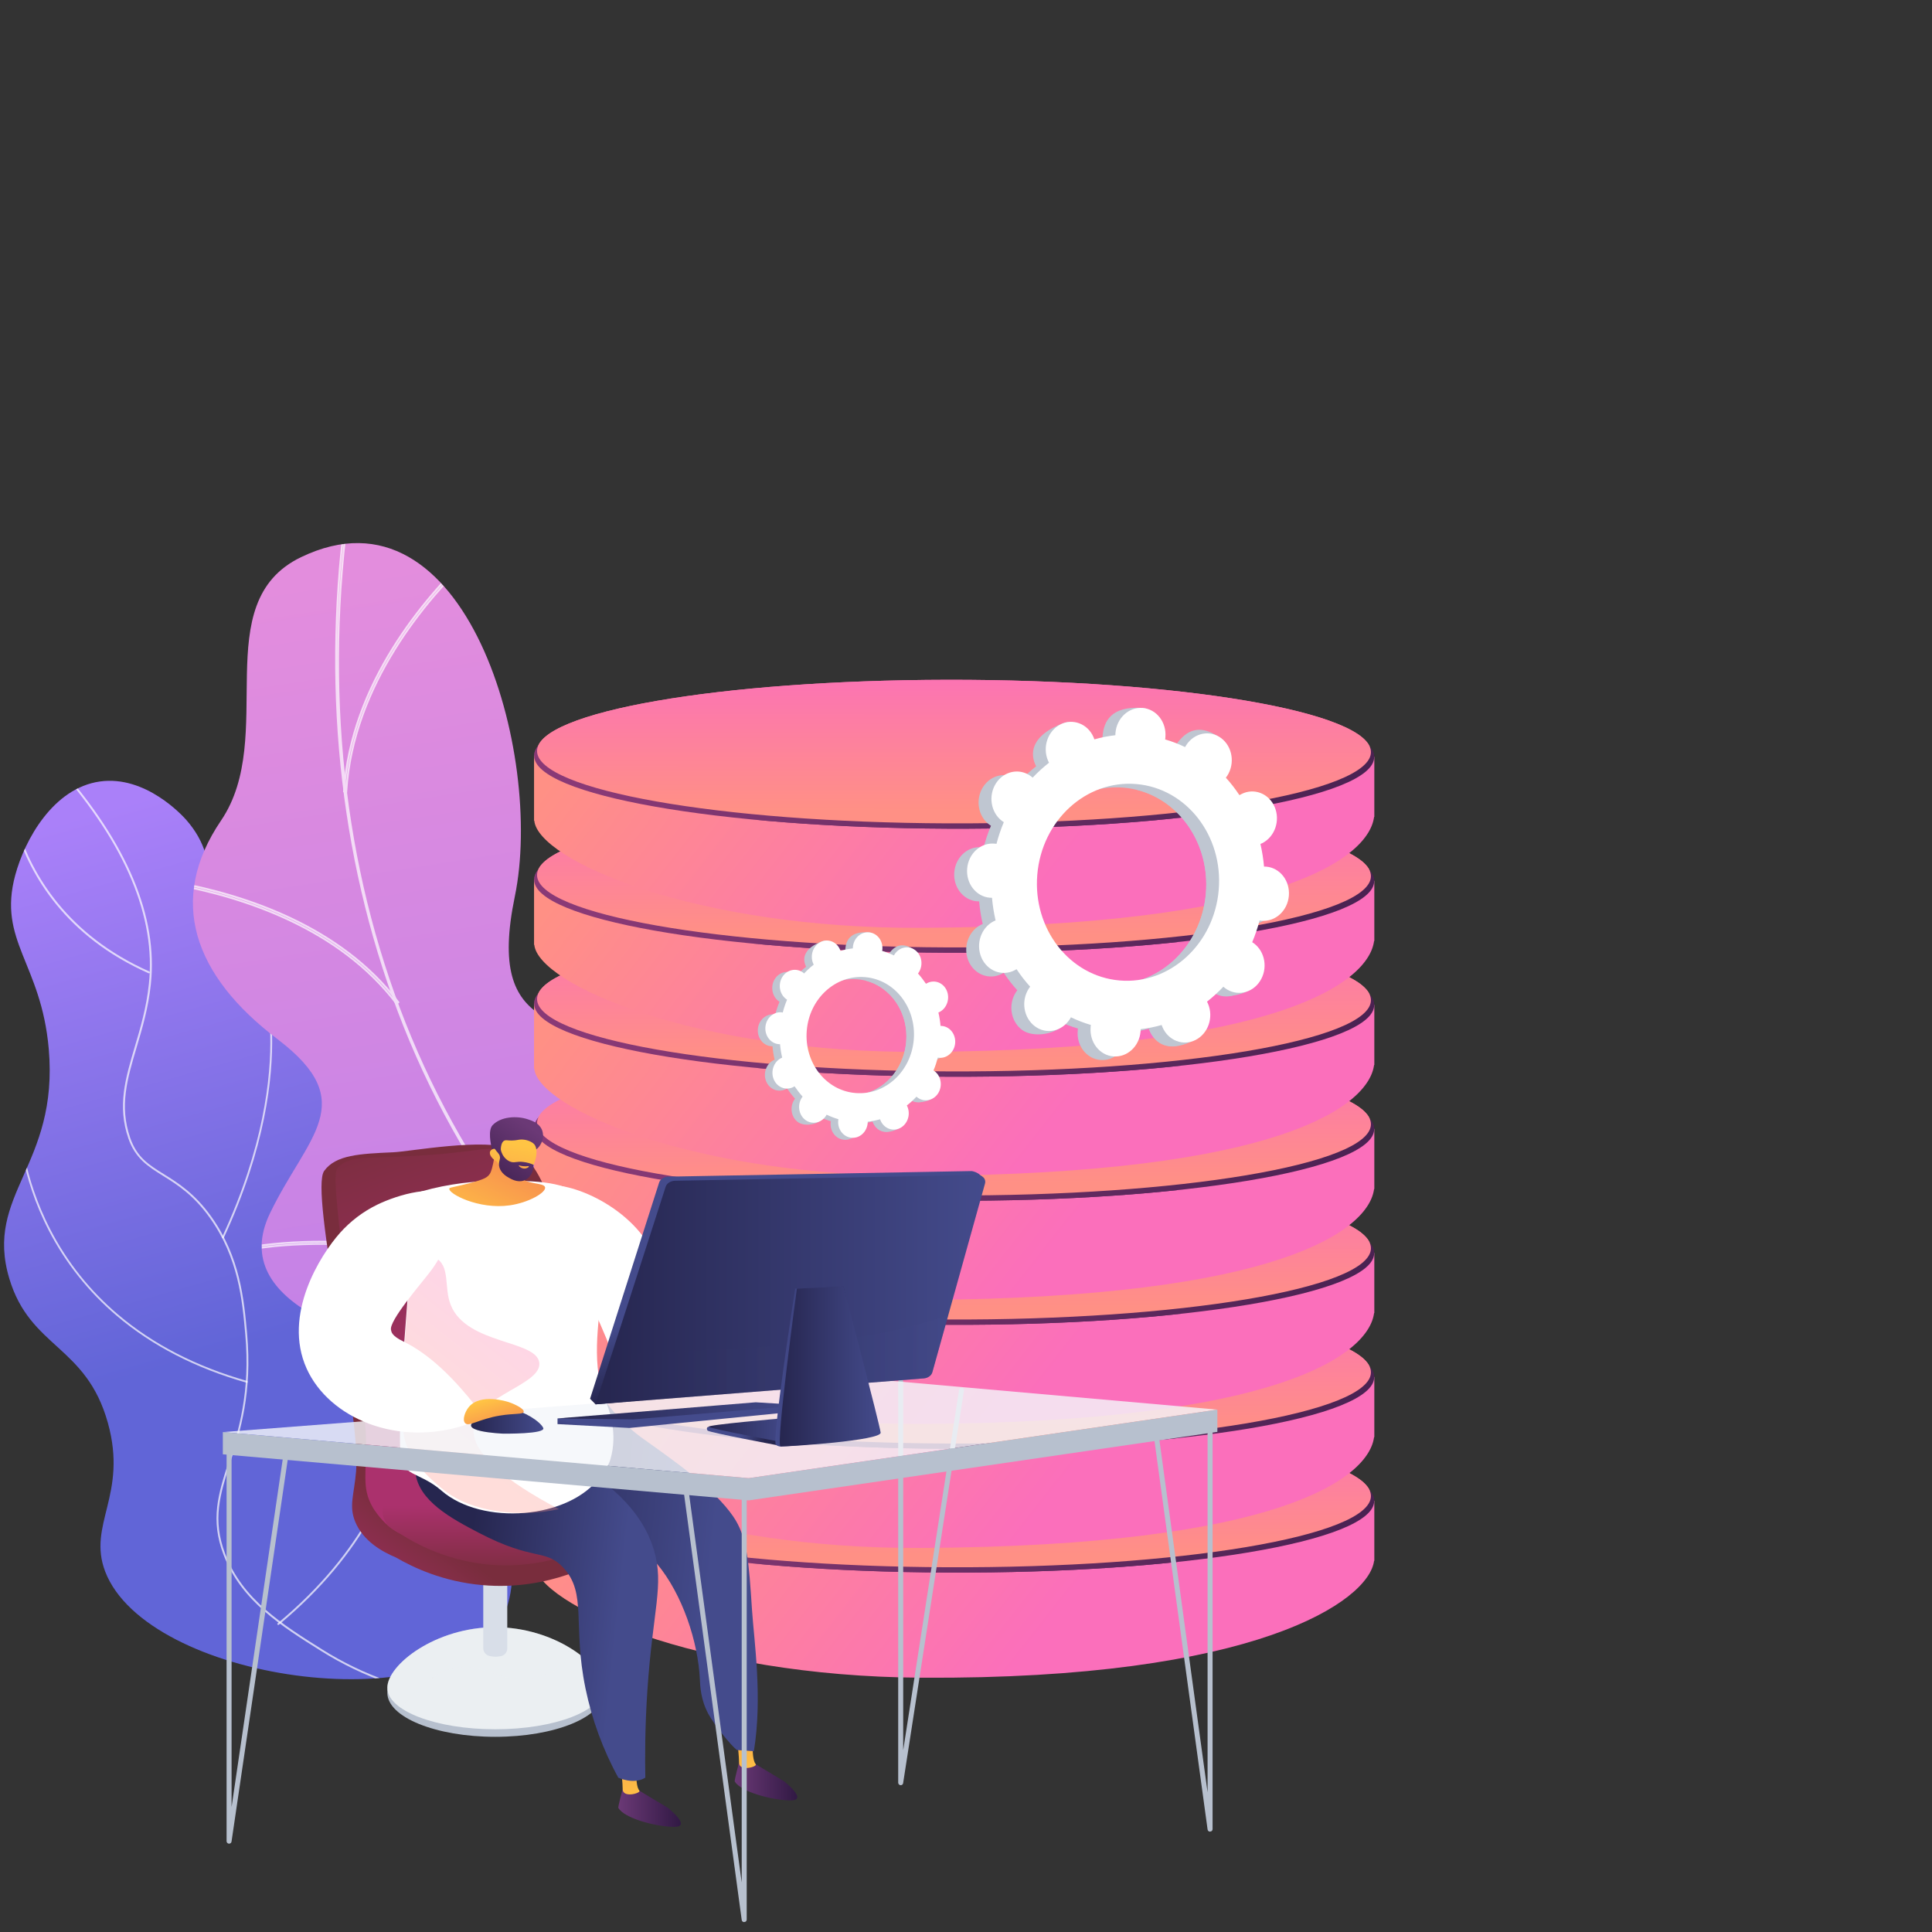<?xml version="1.0" encoding="utf-8"?>
<!-- Generator: Adobe Illustrator 25.3.1, SVG Export Plug-In . SVG Version: 6.00 Build 0)  -->
<svg version="1.1" id="Layer_1" xmlns="http://www.w3.org/2000/svg" xmlns:xlink="http://www.w3.org/1999/xlink" x="0px" y="0px"
	 viewBox="0 0 3710 3710" style="enable-background:new 0 0 3710 3710;" xml:space="preserve">
<rect x="0" y="0" width="3710" height="3710" fill="#333333" stroke="none"/>
<style type="text/css">
	.st0{fill:url(#SVGID_1_);}
	.st1{clip-path:url(#SVGID_3_);}
	.st2{opacity:0.7;fill:#FFFFFF;enable-background:new    ;}
	.st3{fill:url(#SVGID_4_);}
	.st4{clip-path:url(#SVGID_6_);}
	.st5{opacity:0.7;}
	.st6{fill:#FFFFFF;}
	.st7{fill:url(#SVGID_7_);}
	.st8{fill:url(#SVGID_8_);}
	.st9{fill:url(#SVGID_9_);}
	.st10{fill:url(#SVGID_10_);}
	.st11{fill:url(#SVGID_11_);}
	.st12{fill:url(#SVGID_12_);}
	.st13{fill:url(#SVGID_13_);}
	.st14{fill:url(#SVGID_14_);}
	.st15{fill:url(#SVGID_15_);}
	.st16{fill:url(#SVGID_16_);}
	.st17{fill:url(#SVGID_17_);}
	.st18{fill:url(#SVGID_18_);}
	.st19{fill:url(#SVGID_19_);}
	.st20{fill:url(#SVGID_20_);}
	.st21{fill:url(#SVGID_21_);}
	.st22{fill:url(#SVGID_22_);}
	.st23{fill:url(#SVGID_23_);}
	.st24{fill:url(#SVGID_24_);}
	.st25{fill:url(#SVGID_25_);}
	.st26{fill:url(#SVGID_26_);}
	.st27{fill:url(#SVGID_27_);}
	.st28{fill:url(#SVGID_28_);}
	.st29{fill:url(#SVGID_29_);}
	.st30{fill:url(#SVGID_30_);}
	.st31{fill:url(#SVGID_31_);}
	.st32{fill:url(#SVGID_32_);}
	.st33{fill:url(#SVGID_33_);}
	.st34{fill:url(#SVGID_34_);}
	.st35{fill:url(#SVGID_35_);}
	.st36{fill:url(#SVGID_36_);}
	.st37{fill:url(#SVGID_37_);}
	.st38{fill:url(#SVGID_38_);}
	.st39{fill:url(#SVGID_39_);}
	.st40{fill:url(#SVGID_40_);}
	.st41{fill:url(#SVGID_41_);}
	.st42{fill:url(#SVGID_42_);}
	.st43{fill:url(#SVGID_43_);}
	.st44{fill:url(#SVGID_44_);}
	.st45{fill:url(#SVGID_45_);}
	.st46{fill:url(#SVGID_46_);}
	.st47{fill:url(#SVGID_47_);}
	.st48{fill:url(#SVGID_48_);}
	.st49{fill:#B7C0CE;}
	.st50{fill:#EBEFF2;}
	.st51{opacity:0.3;fill:#EBEFF2;enable-background:new    ;}
	.st52{fill:#D8DEE8;}
	.st53{fill:url(#SVGID_49_);}
	.st54{fill:url(#SVGID_50_);}
	.st55{fill:url(#SVGID_51_);}
	.st56{fill:url(#SVGID_52_);}
	.st57{fill:url(#SVGID_53_);}
	.st58{fill:url(#SVGID_54_);}
	.st59{fill:url(#SVGID_55_);}
	.st60{fill:url(#SVGID_56_);}
	.st61{fill:url(#SVGID_57_);}
	.st62{opacity:0.3;fill:url(#SVGID_58_);enable-background:new    ;}
	.st63{fill:url(#SVGID_59_);}
	.st64{fill:url(#SVGID_60_);}
	.st65{fill:url(#SVGID_61_);}
	.st66{fill:url(#SVGID_62_);}
	.st67{fill:url(#SVGID_63_);}
	.st68{opacity:0.81;fill:#F4F7FA;enable-background:new    ;}
	.st69{fill:url(#SVGID_64_);}
	.st70{fill:url(#SVGID_65_);}
	.st71{fill:url(#SVGID_66_);}
	.st72{fill:url(#SVGID_67_);}
	.st73{opacity:0.3;fill:url(#SVGID_68_);enable-background:new    ;}
	.st74{fill:url(#SVGID_69_);}
	.st75{fill:url(#SVGID_70_);}
	.st76{fill:url(#SVGID_71_);}
	.st77{fill:url(#SVGID_72_);}
	.st78{fill:url(#SVGID_73_);}
	.st79{fill:url(#SVGID_74_);}
	.st80{fill:#BFC6D1;}
</style>
<g>
	<g id="Illustration">
		
			<linearGradient id="SVGID_1_" gradientUnits="userSpaceOnUse" x1="173.225" y1="7984.196" x2="464.272" y2="6960.527" gradientTransform="matrix(1 0 0 -1 0 9546)">
			<stop  offset="0" style="stop-color:#AA80F9"/>
			<stop  offset="1" style="stop-color:#6165D7"/>
		</linearGradient>
		<path class="st0" d="M959,3117.5c56.6-92.7,6.1-249.9-57.6-342.4c-74.3-108.1-136.8-84.8-188-173.4
			c-95.5-164.9,81.6-313-1.6-486.8c-67.9-142.1-212.1-97-280.1-257.9c-49.1-116,2.3-195.3-73.8-282.3c-6.5-7.4-77.8-86.5-166.2-74
			c-89.3,12.7-143.9,111.3-162.4,179.7c-34.2,126.5,49.8,168.7,64.3,333.6c19.7,224.5-124.3,279.1-75.7,441.3
			c40.2,134,147.7,127.7,189.3,277.2c38.6,138.8-40,194.7-5.1,285.6C282.8,3227.2,843.5,3306.8,959,3117.5z"/>
		<g>
			<g>
				<g>
					<g>
						<g>
							<defs>
								<path id="SVGID_2_" d="M959,3117.5c56.6-92.7,6.1-249.9-57.6-342.4c-74.3-108.1-136.8-84.8-188-173.4
									c-95.5-164.9,81.6-313-1.6-486.8c-67.9-142.1-212.1-97-280.1-257.9c-49.1-116,2.3-195.3-73.8-282.3
									c-6.5-7.4-77.8-86.5-166.2-74c-89.3,12.7-143.9,111.3-162.4,179.7c-34.2,126.5,49.8,168.7,64.3,333.6
									c19.7,224.5-124.3,279.1-75.7,441.3c40.2,134,147.7,127.7,189.3,277.2c38.6,138.8-40,194.7-5.1,285.6
									C282.8,3227.2,843.5,3306.8,959,3117.5z"/>
							</defs>
							<clipPath id="SVGID_3_">
								<use xlink:href="#SVGID_2_"  style="overflow:visible;"/>
							</clipPath>
							<g class="st1">
								<path class="st2" d="M882,3263.9h-0.2c-95.8-11.9-184.8-43.3-264.7-93.2c-75.8-47.4-154.1-96.4-187.9-185.3
									c-25.7-67.5-10.1-116.3,9.6-178c18.9-59.2,42.4-132.9,32.1-246.3c-5.8-64.7-13.1-145.2-67.6-222
									c-31.6-44.5-62.8-64.1-90.3-81.2c-28.5-17.8-53.1-33.1-66.5-71.8c-21.4-62.3-5.8-114.8,12.2-175.6
									c11-37.1,22.4-75.4,27.2-121c13.7-128.1-44.6-267.3-173.3-413.8c-0.5-0.8-0.4-2,0.5-2.6c0.7-0.5,1.6-0.5,2.3,0.2
									c129.4,147.2,188.1,287.5,174.3,416.6c-4.9,45.9-16.3,84.4-27.4,121.6c-17.9,60.3-33.3,112.3-12.3,173.4
									c12.9,37.5,35.9,51.9,64.9,69.9c27.8,17.3,59.3,37.1,91.4,82.2c55,77.6,62.3,158.7,68.2,223.7
									c10.3,114-13.3,188.1-32.3,247.7c-19.4,61.1-34.9,109.4-9.7,175.6c33.3,87.7,111.2,136.4,186.4,183.5
									c79.4,49.8,168.1,80.9,263.2,92.7c1,0.2,1.6,1.2,1.4,2.2C883.3,3263.1,882.7,3263.7,882,3263.9L882,3263.9z"/>
								<path class="st2" d="M428.2,2378c-0.3,0-0.5-0.1-0.7-0.2c-0.9-0.5-1.3-1.5-0.9-2.4c79.9-172.3,94.3-306.5,92.4-388.6
									c-2.1-88.9-23.2-137.7-23.5-138.1c-0.3-1,0.4-2,1.3-2.2c0.7-0.2,1.6,0.1,2,0.7c0.2,0.5,21.6,49.8,23.7,139.5
									c1.9,82.5-12.6,217.3-92.7,390.2C429.5,2377.5,428.8,2378,428.2,2378z"/>
								<path class="st2" d="M474,2655.3c-0.2,0-0.4,0-0.5-0.1c-97.8-27.8-181.6-71-249.2-128.4c-53.8-45.6-98.1-101.1-130.5-163.7
									c-55.2-106.7-58.2-199.9-58.2-200.8c0-1,0.8-1.8,1.7-1.8c1,0,1.8,0.8,1.8,1.7s2.9,93.4,57.9,199.4
									c32.1,62.2,76.2,117.4,129.6,162.6c67.2,57.1,150.5,100,247.8,127.6c0.9,0.4,1.5,1.4,1.1,2.4
									C475.4,2654.9,474.7,2655.3,474,2655.3L474,2655.3z"/>
								<path class="st2" d="M534.3,3120.4c-1,0-1.8-0.9-1.7-1.9c0-0.5,0.3-1,0.6-1.3c167.2-138.9,222.9-284,240.3-381.4
									c18.8-105.5-2.2-179.1-2.4-179.8c-0.1-1,0.5-1.9,1.6-2c0.8-0.1,1.6,0.3,1.9,1c0.2,0.7,21.4,75,2.5,181.3
									c-17.4,98-73.5,244.1-241.6,383.7C535.2,3120.2,534.8,3120.4,534.3,3120.4z"/>
								<path class="st2" d="M285.9,1869.1c-0.3,0-0.5-0.1-0.7-0.2C125.1,1797.8,58.4,1680.1,30.9,1594
									C1,1500.7,9,1423.1,9.1,1422.3c0.3-1,1.3-1.6,2.2-1.3c0.7,0.2,1.3,0.9,1.4,1.6c-0.1,0.7-8,77.7,21.7,170.3
									c27.5,85.4,93.5,202,252.3,272.6c0.9,0.5,1.3,1.6,0.8,2.5C287.2,1868.7,286.7,1869.1,285.9,1869.1L285.9,1869.1z"/>
							</g>
						</g>
					</g>
				</g>
			</g>
		</g>
		
			<linearGradient id="SVGID_4_" gradientUnits="userSpaceOnUse" x1="758.266" y1="8461.07" x2="1316.269" y2="4893.864" gradientTransform="matrix(1 0 0 -1 0 9546)">
			<stop  offset="0" style="stop-color:#E38DDD"/>
			<stop  offset="1" style="stop-color:#9571F6"/>
		</linearGradient>
		<path class="st3" d="M1217.1,2874.3c19.9,0.1,63.4-17.2,72.8-26.3c63-61.1,188.4-167.7,195.4-260.2c1.2-15.8-66.8-39.9-74.7-55.6
			c-39.6-25.8-55-32.4-80.6-75.5c-75.7-127.3,161.8-314.8-70-423.5c-169.8-79.7-327.9-38.9-271.4-311.7s-93.7-804.2-410.5-651.6
			c-181.8,87.5-44.3,344.7-153.6,505.7c-103.9,153-52.7,297.6,108.3,419.8s57.5,185.2-14.3,334.3
			c-86.4,179.1,197.4,251.4,331.2,273.7C957.4,2621.6,1219.7,2739.8,1217.1,2874.3z"/>
		<g>
			<g>
				<g>
					<g>
						<g>
							<defs>
								<path id="SVGID_5_" d="M1217.1,2874.3c19.9,0.1,63.4-17.2,72.8-26.3c63-61.1,188.4-167.7,195.4-260.2
									c1.2-15.8-66.8-39.9-74.7-55.6c-39.6-25.8-55-32.4-80.6-75.5c-75.7-127.3,161.8-314.8-70-423.5
									c-169.8-79.7-327.9-38.9-271.4-311.7s-93.7-804.2-410.5-651.6c-181.8,87.5-44.3,344.7-153.6,505.7
									c-103.9,153-52.7,297.6,108.3,419.8s57.5,185.2-14.3,334.3c-86.4,179.1,197.4,251.4,331.2,273.7
									C957.4,2621.6,1219.7,2739.8,1217.1,2874.3z"/>
							</defs>
							<clipPath id="SVGID_6_">
								<use xlink:href="#SVGID_5_"  style="overflow:visible;"/>
							</clipPath>
							<g class="st4">
								<g class="st5">
									<path class="st6" d="M1384.6,2728l-1.6-1c-273.7-182.7-484-444.2-608.3-756.4c-118.1-296.9-157.5-633.8-113.8-974.4
										l0.3-1.8l7.8,1l-0.3,1.8c-92,717.3,176.6,1361.5,718.6,1723.4l1.5,1L1384.6,2728z M1110.6,2492.4
										c82.2,86.8,173.7,164.2,273,230.7l0.4-0.5C1284.6,2656.1,1193,2578.9,1110.6,2492.4L1110.6,2492.4z M664.4,998.4
										c-12.6,98.4-18.3,197.6-16.9,296.9c-1-99.2,4.8-198.4,17.4-296.8L664.4,998.4z"/>
									<path class="st6" d="M1101.8,2484.4l-1.6-0.7c-169.9-77.2-450.6-113.9-625.8-81.6l-1.7,0.4l-1.4-7.7l1.7-0.4
										c176.6-32.5,459.4,4.4,630.4,82.3l1.6,0.7L1101.8,2484.4z M619.8,2386.8c161.2,0,351.8,35,480.2,92.9l0.3-0.5
										c-170.1-76.8-449.4-113.2-624.9-81.5l0.1,0.6C518.4,2390.4,567.6,2386.8,619.8,2386.8L619.8,2386.8z"/>
									<path class="st6" d="M1278.3,2655.8l-1.2-1.4c-63.8-75.6-87.1-180.2-69-311.1c13.1-95.2,47.5-201.9,102.1-317.2l0.7-1.6
										l7.1,3.4l-0.7,1.6c-54.2,114.6-88.4,220.5-101.3,314.9c-17.7,128.5,4.9,231.1,67.3,304.9l1.2,1.4L1278.3,2655.8z
										 M1312.6,2029.3c-54,114.3-87.9,220.1-101,314.6c-17.8,129,4.7,232.2,67.1,306.9l0.5-0.4c-62.2-74.5-84.7-177.6-66.9-306.4
										c13.1-94.4,46.9-200.1,100.9-314.4L1312.6,2029.3z"/>
									<path class="st6" d="M761.1,1929.8l-1.1-1.5c-109.8-144.4-291.7-203.8-424.8-228.2l-1.7-0.4l1.4-7.8l1.7,0.4
										c134.6,24.6,318.3,84.7,429.6,231.1l1.1,1.5L761.1,1929.8z M337.6,1696.9c133.2,24.6,314,84.1,424.1,227.8l0.5-0.4
										c-110.3-143.9-291.2-203.4-424.5-228L337.6,1696.9z"/>
									<path class="st6" d="M666.7,1521.8l-7.9-0.5l0.1-1.8C672,1311.3,815,1145.9,899.1,1066l1.3-1.3l5.4,5.7l-1.3,1.3
										c-83.3,79.2-224.8,242.7-237.8,448.3V1521.8L666.7,1521.8z M662.7,1518h0.6c13.6-204.9,153.9-367.9,237.4-447.7l-0.5-0.5
										C816.8,1149.7,676.4,1312.8,662.7,1518z"/>
								</g>
							</g>
						</g>
					</g>
				</g>
			</g>
		</g>
		
			<linearGradient id="SVGID_7_" gradientUnits="userSpaceOnUse" x1="1338.531" y1="6979.55" x2="2024.357" y2="6441.649" gradientTransform="matrix(1 0 0 -1 0 9546)">
			<stop  offset="0" style="stop-color:#FF9085"/>
			<stop  offset="1" style="stop-color:#FB6FBB"/>
		</linearGradient>
		<path class="st7" d="M1025.8,2879.2v125.3h0.2c7.3,75.7,307.7,214.6,744.2,217.2c641.7,3.7,858.4-147.2,868.4-224.4h0.3v-115.5
			L1025.8,2879.2z"/>
		
			<linearGradient id="SVGID_8_" gradientUnits="userSpaceOnUse" x1="3173.816" y1="6298.727" x2="1179.554" y2="6627.823" gradientTransform="matrix(1 2.000000e-02 0 -1 0 9364.399)">
			<stop  offset="0" style="stop-color:#311944"/>
			<stop  offset="1" style="stop-color:#893976"/>
		</linearGradient>
		<path class="st8" d="M2638.8,2882.3c0,78-370.3,139.5-819.6,137.5c-441.4-1.9-793.5-64.6-793.5-140.1s352.1-137,793.5-137.5
			C2268.6,2741.6,2638.8,2804.3,2638.8,2882.3z"/>
		
			<linearGradient id="SVGID_9_" gradientUnits="userSpaceOnUse" x1="1834.191" y1="6414.956" x2="1828.339" y2="6713.552" gradientTransform="matrix(1 2.000000e-02 0 -1 0 9364.399)">
			<stop  offset="0" style="stop-color:#FF9085"/>
			<stop  offset="1" style="stop-color:#FB6FBB"/>
		</linearGradient>
		<path class="st9" d="M2632.6,2872.8c0,77.3-367.4,138.6-813.4,136.8c-438.2-1.8-787.9-63.9-787.9-138.9
			c0-74.9,349.6-136.1,787.9-136.8C2265.2,2733.2,2632.6,2795.5,2632.6,2872.8z"/>
		
			<linearGradient id="SVGID_10_" gradientUnits="userSpaceOnUse" x1="1343.39" y1="6986.301" x2="2024.77" y2="6451.896" gradientTransform="matrix(1 0 0 -1 0 9546)">
			<stop  offset="0" style="stop-color:#FF9085"/>
			<stop  offset="1" style="stop-color:#FB6FBB"/>
		</linearGradient>
		<polygon class="st10" points="2638.8,2997.3 2638.8,2881.8 1025.8,2879.2 1025.8,3004.5 		"/>
		
			<linearGradient id="SVGID_11_" gradientUnits="userSpaceOnUse" x1="3173.816" y1="6298.727" x2="1179.554" y2="6627.823" gradientTransform="matrix(1 2.000000e-02 0 -1 0 9364.399)">
			<stop  offset="0" style="stop-color:#311944"/>
			<stop  offset="1" style="stop-color:#893976"/>
		</linearGradient>
		<path class="st11" d="M2638.8,2882.3c0,78-370.3,139.5-819.6,137.5c-441.4-1.9-793.5-64.6-793.5-140.1s352.1-137,793.5-137.5
			C2268.6,2741.6,2638.8,2804.3,2638.8,2882.3z"/>
		
			<linearGradient id="SVGID_12_" gradientUnits="userSpaceOnUse" x1="1834.191" y1="6414.956" x2="1828.339" y2="6713.552" gradientTransform="matrix(1 2.000000e-02 0 -1 0 9364.399)">
			<stop  offset="0" style="stop-color:#FF9085"/>
			<stop  offset="1" style="stop-color:#FB6FBB"/>
		</linearGradient>
		<path class="st12" d="M2632.6,2872.8c0,77.3-367.4,138.6-813.4,136.8c-438.2-1.8-787.9-63.9-787.9-138.9
			c0-74.9,349.6-136.1,787.9-136.8C2265.2,2733.2,2632.6,2795.5,2632.6,2872.8z"/>
		
			<linearGradient id="SVGID_13_" gradientUnits="userSpaceOnUse" x1="1338.809" y1="7217.394" x2="2025.438" y2="6678.853" gradientTransform="matrix(1 0 0 -1 0 9546)">
			<stop  offset="0" style="stop-color:#FF9085"/>
			<stop  offset="1" style="stop-color:#FB6FBB"/>
		</linearGradient>
		<path class="st13" d="M1025.8,2641.5v125.3h0.2c7.3,75.7,307.7,208,744.2,205.7c691.5-3.7,858.4-135.7,868.4-212.9h0.3v-115.5
			L1025.8,2641.5z"/>
		
			<linearGradient id="SVGID_14_" gradientUnits="userSpaceOnUse" x1="3173.826" y1="6536.388" x2="1179.565" y2="6865.484" gradientTransform="matrix(1 2.000000e-02 0 -1 0 9364.399)">
			<stop  offset="0" style="stop-color:#311944"/>
			<stop  offset="1" style="stop-color:#893976"/>
		</linearGradient>
		<path class="st14" d="M2638.8,2644.6c0,78-370.3,139.5-819.6,137.5c-441.4-1.9-793.5-64.6-793.5-140.1s352.1-137,793.5-137.5
			C2268.6,2504,2638.8,2566.7,2638.8,2644.6z"/>
		
			<linearGradient id="SVGID_15_" gradientUnits="userSpaceOnUse" x1="1834.191" y1="6652.553" x2="1828.339" y2="6951.15" gradientTransform="matrix(1 2.000000e-02 0 -1 0 9364.399)">
			<stop  offset="0" style="stop-color:#FF9085"/>
			<stop  offset="1" style="stop-color:#FB6FBB"/>
		</linearGradient>
		<path class="st15" d="M2632.6,2635.2c0,77.3-367.4,138.6-813.4,136.8c-438.2-1.8-787.9-63.9-787.9-138.9s349.6-136.1,787.9-136.8
			C2265.2,2495.7,2632.6,2557.8,2632.6,2635.2z"/>
		
			<linearGradient id="SVGID_16_" gradientUnits="userSpaceOnUse" x1="1343.394" y1="7223.905" x2="2024.775" y2="6689.49" gradientTransform="matrix(1 0 0 -1 0 9546)">
			<stop  offset="0" style="stop-color:#FF9085"/>
			<stop  offset="1" style="stop-color:#FB6FBB"/>
		</linearGradient>
		<polygon class="st16" points="2638.8,2759.7 2638.8,2644.2 1025.8,2641.5 1025.8,2766.9 		"/>
		
			<linearGradient id="SVGID_17_" gradientUnits="userSpaceOnUse" x1="3173.826" y1="6536.388" x2="1179.565" y2="6865.484" gradientTransform="matrix(1 2.000000e-02 0 -1 0 9364.399)">
			<stop  offset="0" style="stop-color:#311944"/>
			<stop  offset="1" style="stop-color:#893976"/>
		</linearGradient>
		<path class="st17" d="M2638.8,2644.6c0,78-370.3,139.5-819.6,137.5c-441.4-1.9-793.5-64.6-793.5-140.1s352.1-137,793.5-137.5
			C2268.6,2504,2638.8,2566.7,2638.8,2644.6z"/>
		
			<linearGradient id="SVGID_18_" gradientUnits="userSpaceOnUse" x1="1834.191" y1="6652.553" x2="1828.339" y2="6951.15" gradientTransform="matrix(1 2.000000e-02 0 -1 0 9364.399)">
			<stop  offset="0" style="stop-color:#FF9085"/>
			<stop  offset="1" style="stop-color:#FB6FBB"/>
		</linearGradient>
		<path class="st18" d="M2632.6,2635.2c0,77.3-367.4,138.6-813.4,136.8c-438.2-1.8-787.9-63.9-787.9-138.9s349.6-136.1,787.9-136.8
			C2265.2,2495.7,2632.6,2557.8,2632.6,2635.2z"/>
		
			<linearGradient id="SVGID_19_" gradientUnits="userSpaceOnUse" x1="1338.769" y1="7455.525" x2="2025.398" y2="6916.984" gradientTransform="matrix(1 0 0 -1 0 9546)">
			<stop  offset="0" style="stop-color:#FF9085"/>
			<stop  offset="1" style="stop-color:#FB6FBB"/>
		</linearGradient>
		<path class="st19" d="M1025.8,2403.4v125.3h0.2c7.3,75.7,307.7,208,744.2,205.7c691.5-3.7,858.4-135.7,868.4-212.9h0.3V2406
			L1025.8,2403.4z"/>
		
			<linearGradient id="SVGID_20_" gradientUnits="userSpaceOnUse" x1="3173.819" y1="6774.526" x2="1179.557" y2="7103.623" gradientTransform="matrix(1 2.000000e-02 0 -1 0 9364.399)">
			<stop  offset="0" style="stop-color:#311944"/>
			<stop  offset="1" style="stop-color:#893976"/>
		</linearGradient>
		<path class="st20" d="M2638.8,2406.5c0,78-370.3,139.5-819.6,137.5c-441.4-1.9-793.5-64.6-793.5-140.1s352.1-137,793.5-137.5
			C2268.6,2265.8,2638.8,2328.5,2638.8,2406.5z"/>
		
			<linearGradient id="SVGID_21_" gradientUnits="userSpaceOnUse" x1="1834.191" y1="6890.735" x2="1828.339" y2="7189.332" gradientTransform="matrix(1 2.000000e-02 0 -1 0 9364.399)">
			<stop  offset="0" style="stop-color:#FF9085"/>
			<stop  offset="1" style="stop-color:#FB6FBB"/>
		</linearGradient>
		<path class="st21" d="M2632.6,2397c0,77.3-367.4,138.6-813.4,136.8c-438.2-1.8-787.9-63.9-787.9-138.9s349.6-136.1,787.9-136.8
			C2265.2,2257.5,2632.6,2319.7,2632.6,2397z"/>
		
			<linearGradient id="SVGID_22_" gradientUnits="userSpaceOnUse" x1="1343.4" y1="7462.094" x2="2024.78" y2="6927.688" gradientTransform="matrix(1 0 0 -1 0 9546)">
			<stop  offset="0" style="stop-color:#FF9085"/>
			<stop  offset="1" style="stop-color:#FB6FBB"/>
		</linearGradient>
		<polygon class="st22" points="2638.8,2521.5 2638.8,2406 1025.8,2403.4 1025.8,2528.7 		"/>
		
			<linearGradient id="SVGID_23_" gradientUnits="userSpaceOnUse" x1="3173.819" y1="6774.526" x2="1179.557" y2="7103.623" gradientTransform="matrix(1 2.000000e-02 0 -1 0 9364.399)">
			<stop  offset="0" style="stop-color:#311944"/>
			<stop  offset="1" style="stop-color:#893976"/>
		</linearGradient>
		<path class="st23" d="M2638.8,2406.5c0,78-370.3,139.5-819.6,137.5c-441.4-1.9-793.5-64.6-793.5-140.1s352.1-137,793.5-137.5
			C2268.6,2265.8,2638.8,2328.5,2638.8,2406.5z"/>
		
			<linearGradient id="SVGID_24_" gradientUnits="userSpaceOnUse" x1="1834.191" y1="6890.735" x2="1828.339" y2="7189.332" gradientTransform="matrix(1 2.000000e-02 0 -1 0 9364.399)">
			<stop  offset="0" style="stop-color:#FF9085"/>
			<stop  offset="1" style="stop-color:#FB6FBB"/>
		</linearGradient>
		<path class="st24" d="M2632.6,2397c0,77.3-367.4,138.6-813.4,136.8c-438.2-1.8-787.9-63.9-787.9-138.9s349.6-136.1,787.9-136.8
			C2265.2,2257.5,2632.6,2319.7,2632.6,2397z"/>
		
			<linearGradient id="SVGID_25_" gradientUnits="userSpaceOnUse" x1="1338.778" y1="7693.718" x2="2025.407" y2="7155.177" gradientTransform="matrix(1 0 0 -1 0 9546)">
			<stop  offset="0" style="stop-color:#FF9085"/>
			<stop  offset="1" style="stop-color:#FB6FBB"/>
		</linearGradient>
		<path class="st25" d="M1025.8,2165.2v125.3h0.2c7.3,75.7,307.7,208,744.2,205.7c691.5-3.7,858.4-135.7,868.4-212.9h0.3v-115.5
			L1025.8,2165.2z"/>
		
			<linearGradient id="SVGID_26_" gradientUnits="userSpaceOnUse" x1="3173.823" y1="7012.731" x2="1179.561" y2="7341.828" gradientTransform="matrix(1 2.000000e-02 0 -1 0 9364.399)">
			<stop  offset="0" style="stop-color:#311944"/>
			<stop  offset="1" style="stop-color:#893976"/>
		</linearGradient>
		<path class="st26" d="M2638.8,2168.3c0,78-370.3,139.5-819.6,137.5c-441.4-1.9-793.5-64.6-793.5-140.1s352.1-137,793.5-137.6
			C2268.6,2027.6,2638.8,2090.3,2638.8,2168.3z"/>
		
			<linearGradient id="SVGID_27_" gradientUnits="userSpaceOnUse" x1="1834.191" y1="7128.917" x2="1828.34" y2="7427.514" gradientTransform="matrix(1 2.000000e-02 0 -1 0 9364.399)">
			<stop  offset="0" style="stop-color:#FF9085"/>
			<stop  offset="1" style="stop-color:#FB6FBB"/>
		</linearGradient>
		<path class="st27" d="M2632.6,2158.8c0,77.3-367.4,138.6-813.4,136.8c-438.2-1.8-787.9-63.9-787.9-138.9
			c0-74.9,349.6-136.1,787.9-136.8C2265.2,2019.3,2632.6,2081.5,2632.6,2158.8z"/>
		
			<linearGradient id="SVGID_28_" gradientUnits="userSpaceOnUse" x1="1343.412" y1="7700.291" x2="2024.792" y2="7165.876" gradientTransform="matrix(1 0 0 -1 0 9546)">
			<stop  offset="0" style="stop-color:#FF9085"/>
			<stop  offset="1" style="stop-color:#FB6FBB"/>
		</linearGradient>
		<polygon class="st28" points="2638.8,2283.3 2638.8,2167.8 1025.8,2165.2 1025.8,2290.5 		"/>
		
			<linearGradient id="SVGID_29_" gradientUnits="userSpaceOnUse" x1="3173.823" y1="7012.731" x2="1179.561" y2="7341.828" gradientTransform="matrix(1 2.000000e-02 0 -1 0 9364.399)">
			<stop  offset="0" style="stop-color:#311944"/>
			<stop  offset="1" style="stop-color:#893976"/>
		</linearGradient>
		<path class="st29" d="M2638.8,2168.3c0,78-370.3,139.5-819.6,137.5c-441.4-1.9-793.5-64.6-793.5-140.1s352.1-137,793.5-137.6
			C2268.6,2027.6,2638.8,2090.3,2638.8,2168.3z"/>
		
			<linearGradient id="SVGID_30_" gradientUnits="userSpaceOnUse" x1="1834.191" y1="7128.917" x2="1828.34" y2="7427.514" gradientTransform="matrix(1 2.000000e-02 0 -1 0 9364.399)">
			<stop  offset="0" style="stop-color:#FF9085"/>
			<stop  offset="1" style="stop-color:#FB6FBB"/>
		</linearGradient>
		<path class="st30" d="M2632.6,2158.8c0,77.3-367.4,138.6-813.4,136.8c-438.2-1.8-787.9-63.9-787.9-138.9
			c0-74.9,349.6-136.1,787.9-136.8C2265.2,2019.3,2632.6,2081.5,2632.6,2158.8z"/>
		
			<linearGradient id="SVGID_31_" gradientUnits="userSpaceOnUse" x1="1338.786" y1="7931.912" x2="2025.416" y2="7393.371" gradientTransform="matrix(1 0 0 -1 0 9546)">
			<stop  offset="0" style="stop-color:#FF9085"/>
			<stop  offset="1" style="stop-color:#FB6FBB"/>
		</linearGradient>
		<path class="st31" d="M1025.8,1927v125.3h0.2c7.3,75.7,307.7,208,744.2,205.7c691.5-3.7,858.4-135.7,868.4-212.9h0.3v-115.5
			L1025.8,1927z"/>
		
			<linearGradient id="SVGID_32_" gradientUnits="userSpaceOnUse" x1="3173.819" y1="7250.889" x2="1179.557" y2="7579.985" gradientTransform="matrix(1 2.000000e-02 0 -1 0 9364.399)">
			<stop  offset="0" style="stop-color:#311944"/>
			<stop  offset="1" style="stop-color:#893976"/>
		</linearGradient>
		<path class="st32" d="M2638.8,1930.1c0,78-370.3,139.5-819.6,137.5c-441.4-1.9-793.5-64.6-793.5-140.1s352.1-137,793.5-137.5
			C2268.6,1789.5,2638.8,1852.2,2638.8,1930.1z"/>
		
			<linearGradient id="SVGID_33_" gradientUnits="userSpaceOnUse" x1="1834.192" y1="7367.099" x2="1828.34" y2="7665.696" gradientTransform="matrix(1 2.000000e-02 0 -1 0 9364.399)">
			<stop  offset="0" style="stop-color:#FF9085"/>
			<stop  offset="1" style="stop-color:#FB6FBB"/>
		</linearGradient>
		<path class="st33" d="M2632.6,1920.6c0,77.3-367.4,138.6-813.4,136.8c-438.2-1.8-787.9-63.9-787.9-138.9
			c0-74.9,349.6-136.1,787.9-136.8C2265.2,1781.1,2632.6,1843.3,2632.6,1920.6z"/>
		
			<linearGradient id="SVGID_34_" gradientUnits="userSpaceOnUse" x1="1343.369" y1="7938.418" x2="2024.749" y2="7404.012" gradientTransform="matrix(1 0 0 -1 0 9546)">
			<stop  offset="0" style="stop-color:#FF9085"/>
			<stop  offset="1" style="stop-color:#FB6FBB"/>
		</linearGradient>
		<polygon class="st34" points="2638.8,2045.2 2638.8,1929.7 1025.8,1927 1025.8,2052.4 		"/>
		
			<linearGradient id="SVGID_35_" gradientUnits="userSpaceOnUse" x1="3173.819" y1="7250.889" x2="1179.557" y2="7579.985" gradientTransform="matrix(1 2.000000e-02 0 -1 0 9364.399)">
			<stop  offset="0" style="stop-color:#311944"/>
			<stop  offset="1" style="stop-color:#893976"/>
		</linearGradient>
		<path class="st35" d="M2638.8,1930.1c0,78-370.3,139.5-819.6,137.5c-441.4-1.9-793.5-64.6-793.5-140.1s352.1-137,793.5-137.5
			C2268.6,1789.5,2638.8,1852.2,2638.8,1930.1z"/>
		
			<linearGradient id="SVGID_36_" gradientUnits="userSpaceOnUse" x1="1834.192" y1="7367.099" x2="1828.34" y2="7665.696" gradientTransform="matrix(1 2.000000e-02 0 -1 0 9364.399)">
			<stop  offset="0" style="stop-color:#FF9085"/>
			<stop  offset="1" style="stop-color:#FB6FBB"/>
		</linearGradient>
		<path class="st36" d="M2632.6,1920.6c0,77.3-367.4,138.6-813.4,136.8c-438.2-1.8-787.9-63.9-787.9-138.9
			c0-74.9,349.6-136.1,787.9-136.8C2265.2,1781.1,2632.6,1843.3,2632.6,1920.6z"/>
		
			<linearGradient id="SVGID_37_" gradientUnits="userSpaceOnUse" x1="1338.747" y1="8170.042" x2="2025.376" y2="7631.502" gradientTransform="matrix(1 0 0 -1 0 9546)">
			<stop  offset="0" style="stop-color:#FF9085"/>
			<stop  offset="1" style="stop-color:#FB6FBB"/>
		</linearGradient>
		<path class="st37" d="M1025.8,1688.9v125.3h0.2c7.3,75.7,307.7,208,744.2,205.7c691.5-3.7,858.4-135.7,868.4-212.9h0.3v-115.5
			L1025.8,1688.9z"/>
		
			<linearGradient id="SVGID_38_" gradientUnits="userSpaceOnUse" x1="3173.812" y1="7489.027" x2="1179.551" y2="7818.124" gradientTransform="matrix(1 2.000000e-02 0 -1 0 9364.399)">
			<stop  offset="0" style="stop-color:#311944"/>
			<stop  offset="1" style="stop-color:#893976"/>
		</linearGradient>
		<path class="st38" d="M2638.8,1692c0,78-370.3,139.5-819.6,137.5c-441.4-1.9-793.5-64.6-793.5-140.1s352.1-137,793.5-137.5
			C2268.6,1551.3,2638.8,1614,2638.8,1692z"/>
		
			<linearGradient id="SVGID_39_" gradientUnits="userSpaceOnUse" x1="1834.19" y1="7605.281" x2="1828.339" y2="7903.878" gradientTransform="matrix(1 2.000000e-02 0 -1 0 9364.399)">
			<stop  offset="0" style="stop-color:#FF9085"/>
			<stop  offset="1" style="stop-color:#FB6FBB"/>
		</linearGradient>
		<path class="st39" d="M2632.6,1682.5c0,77.3-367.4,138.6-813.4,136.8c-438.2-1.8-787.9-63.9-787.9-138.9
			c0-74.9,349.6-136.1,787.9-136.8C2265.2,1542.9,2632.6,1605.1,2632.6,1682.5z"/>
		
			<linearGradient id="SVGID_40_" gradientUnits="userSpaceOnUse" x1="1343.378" y1="8176.611" x2="2024.758" y2="7642.206" gradientTransform="matrix(1 0 0 -1 0 9546)">
			<stop  offset="0" style="stop-color:#FF9085"/>
			<stop  offset="1" style="stop-color:#FB6FBB"/>
		</linearGradient>
		<polygon class="st40" points="2638.8,1807 2638.8,1691.5 1025.8,1688.9 1025.8,1814.2 		"/>
		
			<linearGradient id="SVGID_41_" gradientUnits="userSpaceOnUse" x1="3173.812" y1="7489.027" x2="1179.551" y2="7818.124" gradientTransform="matrix(1 2.000000e-02 0 -1 0 9364.399)">
			<stop  offset="0" style="stop-color:#311944"/>
			<stop  offset="1" style="stop-color:#893976"/>
		</linearGradient>
		<path class="st41" d="M2638.8,1692c0,78-370.3,139.5-819.6,137.5c-441.4-1.9-793.5-64.6-793.5-140.1s352.1-137,793.5-137.5
			C2268.6,1551.3,2638.8,1614,2638.8,1692z"/>
		
			<linearGradient id="SVGID_42_" gradientUnits="userSpaceOnUse" x1="1834.19" y1="7605.281" x2="1828.339" y2="7903.878" gradientTransform="matrix(1 2.000000e-02 0 -1 0 9364.399)">
			<stop  offset="0" style="stop-color:#FF9085"/>
			<stop  offset="1" style="stop-color:#FB6FBB"/>
		</linearGradient>
		<path class="st42" d="M2632.6,1682.5c0,77.3-367.4,138.6-813.4,136.8c-438.2-1.8-787.9-63.9-787.9-138.9
			c0-74.9,349.6-136.1,787.9-136.8C2265.2,1542.9,2632.6,1605.1,2632.6,1682.5z"/>
		
			<linearGradient id="SVGID_43_" gradientUnits="userSpaceOnUse" x1="1338.78" y1="8408.267" x2="2025.409" y2="7869.726" gradientTransform="matrix(1 0 0 -1 0 9546)">
			<stop  offset="0" style="stop-color:#FF9085"/>
			<stop  offset="1" style="stop-color:#FB6FBB"/>
		</linearGradient>
		<path class="st43" d="M1025.8,1450.7V1576h0.2c7.3,75.7,307.7,208,744.2,205.7c691.5-3.7,858.4-135.7,868.4-212.9h0.3v-115.6
			L1025.8,1450.7z"/>
		
			<linearGradient id="SVGID_44_" gradientUnits="userSpaceOnUse" x1="3173.813" y1="7727.22" x2="1179.552" y2="8056.317" gradientTransform="matrix(1 2.000000e-02 0 -1 0 9364.399)">
			<stop  offset="0" style="stop-color:#311944"/>
			<stop  offset="1" style="stop-color:#893976"/>
		</linearGradient>
		<path class="st44" d="M2638.8,1453.8c0,78-370.3,139.5-819.6,137.5c-441.4-1.9-793.5-64.6-793.5-140s352.1-137,793.5-137.6
			C2268.6,1313.1,2638.8,1375.8,2638.8,1453.8z"/>
		
			<linearGradient id="SVGID_45_" gradientUnits="userSpaceOnUse" x1="1834.191" y1="7843.463" x2="1828.339" y2="8142.06" gradientTransform="matrix(1 2.000000e-02 0 -1 0 9364.399)">
			<stop  offset="0" style="stop-color:#FF9085"/>
			<stop  offset="1" style="stop-color:#FB6FBB"/>
		</linearGradient>
		<path class="st45" d="M2632.6,1444.3c0,77.3-367.4,138.6-813.4,136.8c-438.2-1.8-787.9-63.9-787.9-138.9s349.6-136.1,787.9-136.8
			C2265.2,1304.7,2632.6,1366.9,2632.6,1444.3z"/>
		
			<linearGradient id="SVGID_46_" gradientUnits="userSpaceOnUse" x1="1343.41" y1="8414.835" x2="2024.791" y2="7880.43" gradientTransform="matrix(1 0 0 -1 0 9546)">
			<stop  offset="0" style="stop-color:#FF9085"/>
			<stop  offset="1" style="stop-color:#FB6FBB"/>
		</linearGradient>
		<polygon class="st46" points="2638.8,1568.8 2638.8,1453.2 1025.8,1450.7 1025.8,1576 		"/>
		
			<linearGradient id="SVGID_47_" gradientUnits="userSpaceOnUse" x1="3173.813" y1="7727.22" x2="1179.552" y2="8056.317" gradientTransform="matrix(1 2.000000e-02 0 -1 0 9364.399)">
			<stop  offset="0" style="stop-color:#311944"/>
			<stop  offset="1" style="stop-color:#893976"/>
		</linearGradient>
		<path class="st47" d="M2638.8,1453.8c0,78-370.3,139.5-819.6,137.5c-441.4-1.9-793.5-64.6-793.5-140s352.1-137,793.5-137.6
			C2268.6,1313.1,2638.8,1375.8,2638.8,1453.8z"/>
		
			<linearGradient id="SVGID_48_" gradientUnits="userSpaceOnUse" x1="1834.191" y1="7843.463" x2="1828.339" y2="8142.06" gradientTransform="matrix(1 2.000000e-02 0 -1 0 9364.399)">
			<stop  offset="0" style="stop-color:#FF9085"/>
			<stop  offset="1" style="stop-color:#FB6FBB"/>
		</linearGradient>
		<path class="st48" d="M2632.6,1444.3c0,77.3-367.4,138.6-813.4,136.8c-438.2-1.8-787.9-63.9-787.9-138.9s349.6-136.1,787.9-136.8
			C2265.2,1304.7,2632.6,1366.9,2632.6,1444.3z"/>
		<ellipse class="st49" cx="951" cy="3250.7" rx="207.2" ry="84.5"/>
		<path class="st50" d="M743.8,3240.9c0,44.1,92.7,79.8,207.2,79.8s207.2-35.7,207.2-79.8s-92.7-116.2-207.2-116.2
			C836.5,3124.6,743.8,3196.8,743.8,3240.9z"/>
		<path class="st51" d="M743.8,3240.9c0-44.1,92.7-116.2,207.2-116.2c48.2,0.1,95.6,12.6,137.6,36.3c2.6,5.4,3.7,10.7,3.3,15.8
			c-2.4,24.8-42.8,40.1-66,45.1c-58.5,12.7-87-22.3-135.3-21c-29.9,0.8-71.1,15.8-120.1,79.2
			C753.5,3268.4,743.8,3255.1,743.8,3240.9z"/>
		<path class="st52" d="M939.7,3179.9c7.6,2,15.6,2,23.3,0.1c6.6-1.7,11.1-7.8,11.1-14.6v-198.7H928v198.6
			C928,3172.1,932.8,3178.2,939.7,3179.9z"/>
		
			<linearGradient id="SVGID_49_" gradientUnits="userSpaceOnUse" x1="15151.472" y1="6491.123" x2="14999.484" y2="6689.166" gradientTransform="matrix(-1 0 0 -1 15720.29 9546)">
			<stop  offset="0" style="stop-color:#AB316D"/>
			<stop  offset="1" style="stop-color:#792D3D"/>
		</linearGradient>
		<path class="st53" d="M1194.5,2908.6l-70.4-44.5c-2.9-16.6-3.8-602.9-138.6-657.5c-54.8-22.2-197.9,4.7-230.2,6.1
			c-64.5,2.9-110.6,4.9-132.8,35.8c-28.5,39.5,71.2,463.6,61.3,576.8c-4,46.1-14.2,66.6-1.6,97.2c15.3,36.6,50.8,56.9,78.3,68.4
			c33,19.2,90.3,46.4,166.1,53c127.6,11.2,222.9-43.5,255.7-64.5c14.6-4.6,25.6-16.7,28.6-31.7
			C1214.2,2932.4,1207.5,2916.8,1194.5,2908.6z"/>
		
			<linearGradient id="SVGID_50_" gradientUnits="userSpaceOnUse" x1="14811.348" y1="6831.848" x2="15024.727" y2="7397.474" gradientTransform="matrix(-1 0 0 -1 15720.29 9546)">
			<stop  offset="0" style="stop-color:#AB316D"/>
			<stop  offset="1" style="stop-color:#792D3D"/>
		</linearGradient>
		<path class="st54" d="M741,2222c-47.7,1.5-77.4,0.8-93.8,22.2c-17.3,22.4,52.1,429.6,55.3,509.3c2.9,72.7-9.9,101.4,13.6,141.7
			c0,0,12,20.4,30.8,35.9c66.5,54.3,238.3,53.7,310.6-59.7c57.7-90.5-18.3-612-86.1-656.1C938.2,2193.5,930.6,2216.3,741,2222z"/>
		
			<linearGradient id="SVGID_51_" gradientUnits="userSpaceOnUse" x1="14744.743" y1="6657.877" x2="14743.082" y2="6517.083" gradientTransform="matrix(-1 0 0 -1 15720.29 9546)">
			<stop  offset="0" style="stop-color:#AB316D"/>
			<stop  offset="1" style="stop-color:#792D3D"/>
		</linearGradient>
		<path class="st55" d="M1199.6,2868.6l-70.4-44.5c0,0-188.5-62-363,25.4c-19.5,10-31.8,29.9-31.7,51.9c0,16.8,10.1,31.9,25.6,38.3
			c30.4,20.8,89.8,55,171.7,64.1c130.2,14.2,227-45.4,255.7-64.5c14.6-4.6,25.6-16.7,28.6-31.7
			C1219.3,2892.4,1212.6,2876.9,1199.6,2868.6z"/>
		
			<linearGradient id="SVGID_52_" gradientUnits="userSpaceOnUse" x1="14189.371" y1="6124.963" x2="14309.466" y2="6124.963" gradientTransform="matrix(-1 0 0 -1 15720.29 9546)">
			<stop  offset="0" style="stop-color:#311944"/>
			<stop  offset="1" style="stop-color:#6B3976"/>
		</linearGradient>
		<path class="st56" d="M1506.3,3421l-60.1-36.2h-27.1c0,0-9.2,34.4-8.2,36.2c12.1,19.8,68.4,34.9,103.4,36.2c5.8,0.2,14,0.3,16.1-4
			C1534,3445.9,1518.1,3430.9,1506.3,3421z"/>
		
			<linearGradient id="SVGID_53_" gradientUnits="userSpaceOnUse" x1="14272.076" y1="6131.847" x2="14371.48" y2="6430.078" gradientTransform="matrix(-1 0 0 -1 15720.29 9546)">
			<stop  offset="0" style="stop-color:#FFC444"/>
			<stop  offset="1" style="stop-color:#F36F56"/>
		</linearGradient>
		<path class="st57" d="M1445.2,3345.5c-0.1,21,0.8,35.9,6.1,42.4c3.7,4.6-32,15-32.1-3c-0.1-11.8-2-32-3.8-38L1445.2,3345.5z"/>
		
			<linearGradient id="SVGID_54_" gradientUnits="userSpaceOnUse" x1="14412.871" y1="6074.164" x2="14532.966" y2="6074.164" gradientTransform="matrix(-1 0 0 -1 15720.29 9546)">
			<stop  offset="0" style="stop-color:#311944"/>
			<stop  offset="1" style="stop-color:#6B3976"/>
		</linearGradient>
		<path class="st58" d="M1282.8,3471.7l-60.1-36.1h-27.1c0,0-9.2,34.4-8.2,36.2c12.1,19.8,68.4,34.9,103.4,36.2
			c5.8,0.2,14,0.3,16.1-4C1310.5,3496.6,1294.6,3481.7,1282.8,3471.7z"/>
		
			<linearGradient id="SVGID_55_" gradientUnits="userSpaceOnUse" x1="14495.558" y1="6081.091" x2="14594.962" y2="6379.323" gradientTransform="matrix(-1 0 0 -1 15720.29 9546)">
			<stop  offset="0" style="stop-color:#FFC444"/>
			<stop  offset="1" style="stop-color:#F36F56"/>
		</linearGradient>
		<path class="st59" d="M1221.7,3396.2c-0.1,21,0.8,35.9,6.1,42.4c3.7,4.6-32,15-32.1-3c-0.1-11.8-2-32-3.8-38L1221.7,3396.2z"/>
		
			<linearGradient id="SVGID_56_" gradientUnits="userSpaceOnUse" x1="945.688" y1="6576.047" x2="1364.722" y2="6531.078" gradientTransform="matrix(1 0 0 -1 0 9546)">
			<stop  offset="0" style="stop-color:#26264F"/>
			<stop  offset="1" style="stop-color:#444B8C"/>
		</linearGradient>
		<path class="st60" d="M1447.6,3362.9c17-102.6,0.4-212.2-3.5-271.1c-6.2-93.8-9.2-140.6-36.3-180
			c-35.5-51.6-108.2-103.2-169.6-146.7c-10.2-7.1-19.9-14.8-29.2-23c-26.5-23.7-48.9-51.5-66.7-82.3c-139-40.8-267.4-24.3-324,50.3
			c-6.6,8.6-22.9,27.3-26.1,54.9c-7.1,62.2,54,137,122.5,152.7c87.2,19.9,137.7-69.7,214.9-39.8c7.7,3,30.4,25.8,76.5,70.2
			c33.5,32.2,50.2,48.4,55.5,54.8c49.4,59.2,78.8,150.5,82.3,221.2c0.6,12.5,1.2,38.8,16.2,66.9c11.6,21.5,43.3,60.6,55,69.6
			L1447.6,3362.9z"/>
		
			<linearGradient id="SVGID_57_" gradientUnits="userSpaceOnUse" x1="891.337" y1="6462.674" x2="1186.054" y2="6431.052" gradientTransform="matrix(1 0 0 -1 0 9546)">
			<stop  offset="0" style="stop-color:#26264F"/>
			<stop  offset="1" style="stop-color:#444B8C"/>
		</linearGradient>
		<path class="st61" d="M1187.3,3413.6c0,0,29.8,14.1,51.9,0c-0.7-37.2-0.8-95.4,3.9-166.6c10.4-155.8,32.5-203,12.9-269.6
			c-14.1-48-52-113.5-164-174.6l-284.4-27.9c0,0-13.4,21.8-10.1,52c6,55.3,69.6,89.3,122.7,116.9c105,54.8,127.2,29.6,161.4,66.5
			c46.2,49.8,17.4,108.5,42.7,231.9C1136.7,3302.1,1157.8,3359.9,1187.3,3413.6z"/>
		<path class="st6" d="M1224.2,2688.6c39-3.4,98-187.7,16.2-306.8c-60.3-87.6-185.7-123.9-207.6-97.3
			c-12.7,15.4,13.4,47.2,61.8,138.3C1193.9,2610,1198,2690.9,1224.2,2688.6z"/>
		<path class="st6" d="M791.7,2293.2c49.8-16.1,101.9-24.6,154.3-25.3c73.6-0.9,132.4-1.6,172.8,29.5
			c97.8,74.9-11.7,259.7,44.5,393.8c6.1,14.7,24,61.2,8.5,112.3c-2.8,9.4-8.8,17.7-18.9,31.8c-59.4,82.5-227.5,94.9-305.2,27.1
			c-41.3-36-78.3-28-79.3-70.6C764.4,2623.5,793.2,2455.1,791.7,2293.2z"/>
		
			<linearGradient id="SVGID_58_" gradientUnits="userSpaceOnUse" x1="851.023" y1="6791.08" x2="1049.978" y2="7043.001" gradientTransform="matrix(1 0 0 -1 0 9546)">
			<stop  offset="0" style="stop-color:#FF9085"/>
			<stop  offset="1" style="stop-color:#FB6FBB"/>
		</linearGradient>
		<path class="st62" d="M865.7,2506.3c-14.1-34.8,0.5-75.2-31-92.2c-11.6-6.2-40-23.7-41.7-8.1c-11.5,103.4-21.7,210.1-18.4,339
			c1.1,42.5,33.3,81.3,78.9,117.2c52.6,41.4,142.9,52.4,219.8,35.8c-100.9-53.2-173.3-109.7-162.9-160.4
			c12.1-59,129.9-79.2,125.2-120.7C1030.5,2572.9,896.6,2582.3,865.7,2506.3z"/>
		
			<linearGradient id="SVGID_59_" gradientUnits="userSpaceOnUse" x1="-777.034" y1="3710.152" x2="-767.485" y2="3964.547" gradientTransform="matrix(0.917 0.399 0.399 -0.917 144.138 6086.405)">
			<stop  offset="0" style="stop-color:#FFC444"/>
			<stop  offset="1" style="stop-color:#F36F56"/>
		</linearGradient>
		<path class="st63" d="M952.8,2176.3c0.3,19.5-1.6,39-5.8,58.1c-3.3,15.5-5.7,19.5-8.8,22.8c-4.6,4.9-11.5,9.1-50.8,18.4
			c-21.5,5.1-24.2,4.9-24.6,6.9c-2.3,9.4,56.1,40.7,116.1,32.1c36.6-5.2,69.8-24.6,67.8-34.6s-38.6-4.2-49.5-22.2
			c-7.6-12.6,0.9-30.7,11-45.6C998.6,2195.9,962.6,2192.9,952.8,2176.3z"/>
		
			<linearGradient id="SVGID_60_" gradientUnits="userSpaceOnUse" x1="18084.094" y1="5174.405" x2="18018.842" y2="5340.14" gradientTransform="matrix(-0.97 -0.25 0.25 -0.97 17151.09 11842.03)">
			<stop  offset="0" style="stop-color:#311944"/>
			<stop  offset="1" style="stop-color:#6B3976"/>
		</linearGradient>
		<path class="st64" d="M1029.7,2207.2c11.2-8.2,16.8-25.8,10.3-39.2c-5.6-11.5-18.2-15.9-25.7-18.4c-21.9-7.6-53-5.5-68.5,11.2
			c-9.1,10-3,36.3-2.3,41c0.9,5.3,4.6,7.9,7.3,12.3c3.8,6.2,9.9,16,19.4,32.3c2.6-4.6,5.8-8.9,9.1-12.9c4.6-5.3,9.8-10,15.4-14.1
			C1010.6,2209.1,1019.1,2215,1029.7,2207.2z"/>
		
			<linearGradient id="SVGID_61_" gradientUnits="userSpaceOnUse" x1="-857.872" y1="5889.365" x2="-860.794" y2="5654.15" gradientTransform="matrix(0.98 0.19 0.19 -0.98 710.99 8131.49)">
			<stop  offset="0" style="stop-color:#FFC444"/>
			<stop  offset="1" style="stop-color:#F36F56"/>
		</linearGradient>
		<path class="st65" d="M954.4,2230.9c6.6,16.3,21.3,28,38.7,30.7c26.9,4.4,46.3-49,32.7-64.4c-4.6-5.1-15.4-9.3-25.3-9
			c-5.8,0.2-8.3,1.8-17.8,1.9c-8.9,0.1-10.9-1.3-14,0.1c-3.8,1.6-7.8,7-7.1,24.1c-3.7-5.8-9.3-9-14.1-8.1c-1.6,0.4-3.2,1.2-4.5,2.4
			C937.6,2213.8,941.5,2223.2,954.4,2230.9z"/>
		
			<linearGradient id="SVGID_62_" gradientUnits="userSpaceOnUse" x1="18064.047" y1="5169.77" x2="18001.139" y2="5329.553" gradientTransform="matrix(-0.97 -0.25 0.25 -0.97 17151.09 11842.03)">
			<stop  offset="0" style="stop-color:#311944"/>
			<stop  offset="1" style="stop-color:#6B3976"/>
		</linearGradient>
		<path class="st66" d="M968.5,2186.6c1,1.2-4.1,4.7-6.2,10.8c-4,11.9,5.2,29.3,18.4,33.6c7.9,2.6,11.2-1.4,24.8,0.4
			c6.6,0.8,13,2.6,19,5.4c0.4,14.1-7.2,26.3-18.5,30.2c-12.2,4.2-24.3-2.7-29.4-5.7c-3.4-1.9-14.2-8.1-17.6-19.5
			c-3.5-11.8,4.7-16.6-0.8-25.3c-2.7-4.4-7.2-7-10-15c-0.6-1.7-1.1-3.5-1.4-5.2C955.6,2191.1,967.1,2184.9,968.5,2186.6z"/>
		
			<linearGradient id="SVGID_63_" gradientUnits="userSpaceOnUse" x1="17999.432" y1="5268.771" x2="18002.945" y2="5237.432" gradientTransform="matrix(-0.97 -0.25 0.25 -0.97 17151.09 11842.03)">
			<stop  offset="0" style="stop-color:#FFC444"/>
			<stop  offset="1" style="stop-color:#F36F56"/>
		</linearGradient>
		<path class="st67" d="M1013.6,2239.3c0,0-6.5,1.5-16.2-1.3c-0.5-0.2-1-0.1-1.2,0.1c-0.5,0.8,4.7,6.1,11,5.9c4.5-0.1,8.7-3,8.4-4
			C1015.5,2239.5,1014.6,2239.3,1013.6,2239.3z"/>
		<path class="st49" d="M1729.7,3428.1h-0.4c-2.5-0.2-4.4-2.3-4.5-4.7V2653c0.1-2.6,2.4-4.7,5-4.6c2.5,0.1,4.5,2.1,4.6,4.6v708
			l107.3-692.2c0.5-2.6,3-4.3,5.6-3.8c2.5,0.5,4.2,2.7,3.8,5.3L1734.3,3424C1734.1,3426.4,1732.1,3428.1,1729.7,3428.1z"/>
		<polygon class="st68" points="427.9,2750 1708.6,2651.4 2337.7,2706.9 1437.7,2838.5 		"/>
		<polygon class="st49" points="1437.7,2838.5 427.9,2750 427.9,2792.7 1437.7,2881.2 2337.7,2749.6 2337.7,2706.9 		"/>
		<path class="st49" d="M1429,3691c-2.4,0-4.4-1.7-4.7-4.2l-111-819.6c-0.4-2.6,1.5-5,4.1-5.4s5,1.5,5.4,4.1l101.5,749.1v-748.5
			c0-2.6,2.2-4.8,4.8-4.8s4.8,2.2,4.8,4.8v819.6c0,2.6-1.9,4.7-4.5,4.7L1429,3691z"/>
		<path class="st49" d="M2323.6,3517.3c-2.4,0-4.4-1.7-4.7-4.2l-102.9-753c-0.5-2.6,1.2-5.1,3.8-5.6s5.1,1.2,5.6,3.8
			c0,0.2,0.1,0.4,0.1,0.5l93.4,683.1v-712.2c0-2.6,2.2-4.8,4.8-4.8s4.8,2.2,4.8,4.8v782.7c0,2.6-1.9,4.7-4.5,4.7L2323.6,3517.3z"/>
		<path class="st49" d="M440,3540.4h-0.4c-2.5-0.2-4.5-2.3-4.5-4.7v-742.8c0.1-2.6,2.4-4.7,5-4.6c2.5,0.1,4.5,2.1,4.6,4.6V3470
			l99.7-677.9c0.4-2.6,2.8-4.5,5.5-4c2.6,0.4,4.5,2.8,4,5.5l-109.3,742.8C444.4,3538.5,442.4,3540.3,440,3540.4z"/>
		<path class="st6" d="M896.4,2735.5l23.7-26.6c-61.7-81-110.7-116-145.4-132.8c-23.7-11.5-22.8-18.9-23.7-21.6
			c-5.8-16.8,58.8-90.8,75.7-113.2c31.1-41.3,60.5-111.7,37.6-140c-23.8-29.5-99.8-7.5-140,12.1c-27.1,13.2-51.3,31.6-71.3,54
			c-37.9,42.6-110.7,157.3-64.2,260.6C632.1,2723.9,764.8,2779.7,896.4,2735.5z"/>
		
			<linearGradient id="SVGID_64_" gradientUnits="userSpaceOnUse" x1="1284.955" y1="6731.547" x2="1293.984" y2="6772.69" gradientTransform="matrix(1 0 0 -1 0 9546)">
			<stop  offset="0" style="stop-color:#26264F"/>
			<stop  offset="1" style="stop-color:#444B8C"/>
		</linearGradient>
		<polygon class="st69" points="1070.6,2734.7 1070.6,2723.8 1542.3,2698.4 1542.3,2709.2 1208.9,2742.1 		"/>
		
			<linearGradient id="SVGID_65_" gradientUnits="userSpaceOnUse" x1="1070.6" y1="6836.8" x2="1542.3" y2="6836.8" gradientTransform="matrix(1 0 0 -1 0 9546)">
			<stop  offset="0" style="stop-color:#26264F"/>
			<stop  offset="1" style="stop-color:#444B8C"/>
		</linearGradient>
		<polygon class="st70" points="1070.6,2723.8 1216.8,2725.6 1542.3,2698.4 1451.2,2692.8 		"/>
		
			<linearGradient id="SVGID_66_" gradientUnits="userSpaceOnUse" x1="1534.949" y1="7013.382" x2="1487.524" y2="7126.297" gradientTransform="matrix(1 0 0 -1 0 9546)">
			<stop  offset="0" style="stop-color:#26264F"/>
			<stop  offset="1" style="stop-color:#444B8C"/>
		</linearGradient>
		<path class="st71" d="M1133.1,2686l132.6-415.1c2.1-6.6,9.6-11.3,18-11.4l580.9-10.7c4.9-0.1,13.5,3.6,16.5,6.7
			c3,3.1,7.1,3.7,6,7.8l-108.3,365.2c-1.8,6.1-8.3,10.8-15.8,11.5l-619.3,56.8L1133.1,2686z"/>
		
			<linearGradient id="SVGID_67_" gradientUnits="userSpaceOnUse" x1="1143.7" y1="7069.458" x2="1892.003" y2="7069.458" gradientTransform="matrix(1 0 0 -1 0 9546)">
			<stop  offset="0" style="stop-color:#26264F"/>
			<stop  offset="1" style="stop-color:#444B8C"/>
		</linearGradient>
		<path class="st72" d="M1143.7,2696.7l134.6-417.9c2.1-6.6,9.5-11.2,18-11.4l579.7-11c4.7-0.2,9.2,1.6,12.6,4.7
			c2.9,2.9,4.1,7.3,3,11.3l-101.2,362.8c-1.7,6.2-8.4,11-16.1,11.7L1143.7,2696.7z"/>
		
			<linearGradient id="SVGID_68_" gradientUnits="userSpaceOnUse" x1="1143.7" y1="6934.8" x2="1820.7" y2="6934.8" gradientTransform="matrix(1 0 0 -1 0 9546)">
			<stop  offset="0" style="stop-color:#26264F"/>
			<stop  offset="1" style="stop-color:#444B8C"/>
		</linearGradient>
		<path class="st73" d="M1143.7,2696.7l630.3-49.8c7.7-0.6,14.3-5.5,16.1-11.7l30.6-109.5c-192.1,67.2-420.4,59.8-646.7,76.9
			L1143.7,2696.7z"/>
		
			<linearGradient id="SVGID_69_" gradientUnits="userSpaceOnUse" x1="1431.073" y1="6807.793" x2="1473.231" y2="6788.979" gradientTransform="matrix(1 0 0 -1 0 9546)">
			<stop  offset="0" style="stop-color:#444B8C"/>
			<stop  offset="1" style="stop-color:#26264F"/>
		</linearGradient>
		<path class="st74" d="M1514.1,2766.6l-23.9,8.2c0,0-125.7-23.6-131.2-27.5c-0.9-0.6-3.9-6.5,1.7-7.4c29.7-5.1,137.9-8.9,137.9-8.9
			l10,0.5L1514.1,2766.6z"/>
		
			<linearGradient id="SVGID_70_" gradientUnits="userSpaceOnUse" x1="1360.648" y1="6800.35" x2="1515.9" y2="6800.35" gradientTransform="matrix(1 0 0 -1 0 9546)">
			<stop  offset="0" style="stop-color:#26264F"/>
			<stop  offset="1" style="stop-color:#444B8C"/>
		</linearGradient>
		<path class="st75" d="M1515.9,2759.3l-23.9,8.2c0,0-125.7-23.6-131.2-27.5c-5.5-3.8,139.7-16.2,139.7-16.2l10,0.5L1515.9,2759.3z"
			/>
		
			<linearGradient id="SVGID_71_" gradientUnits="userSpaceOnUse" x1="1488.994" y1="6921.848" x2="1682.713" y2="6921.848" gradientTransform="matrix(1 0 0 -1 0 9546)">
			<stop  offset="0" style="stop-color:#444B8C"/>
			<stop  offset="1" style="stop-color:#26264F"/>
		</linearGradient>
		<path class="st76" d="M1619.9,2470.6c0,0,61,262.5,62.8,277.8c1.6,14.1-148.3,28.1-184.2,29.3c-3,0.1-6.9-1.9-8.1-2.8
			c-10-1.2,36.6-300.5,36.6-300.5l3.5,0.1L1619.9,2470.6z"/>
		
			<linearGradient id="SVGID_72_" gradientUnits="userSpaceOnUse" x1="1497.438" y1="6921.895" x2="1691.113" y2="6921.895" gradientTransform="matrix(1 0 0 -1 0 9546)">
			<stop  offset="0" style="stop-color:#26264F"/>
			<stop  offset="1" style="stop-color:#444B8C"/>
		</linearGradient>
		<path class="st77" d="M1619.9,2470.6c0,0,69.4,265.1,71.2,280.4c1.8,15.3-176.5,27-192.1,26.6c-10-1.2,31.3-303.1,31.3-303.1
			L1619.9,2470.6z"/>
		
			<linearGradient id="SVGID_73_" gradientUnits="userSpaceOnUse" x1="904.521" y1="6815.884" x2="1043.472" y2="6815.884" gradientTransform="matrix(1 0 0 -1 0 9546)">
			<stop  offset="0" style="stop-color:#26264F"/>
			<stop  offset="1" style="stop-color:#444B8C"/>
		</linearGradient>
		<path class="st78" d="M920.2,2723.8c0,0,39.5-18.1,62.4-16.5s55,22.5,60.6,34.7s-77.3,11-77.3,11S867.1,2749.2,920.2,2723.8z"/>
		
			<linearGradient id="SVGID_74_" gradientUnits="userSpaceOnUse" x1="938.7" y1="6860.137" x2="965.457" y2="6767.871" gradientTransform="matrix(1 0 0 -1 0 9546)">
			<stop  offset="0" style="stop-color:#FFC444"/>
			<stop  offset="1" style="stop-color:#F36F56"/>
		</linearGradient>
		<path class="st79" d="M899.7,2702.6c22.1-28.1,74.8-11,77.7-10c12.6,4.3,29.5,13,28.3,18.5c-1.2,5.4-18.1,2.6-46.1,7.3
			c-41,6.9-59.2,22.1-66.4,14.4C887.6,2727,892.4,2711.8,899.7,2702.6z"/>
		<path class="st80" d="M1788.7,2035.4c15.6,1.3,29.5-11.3,30.9-28.2s-10-31.7-25.7-33c-0.8-0.1-1.6-0.1-2.4-0.1
			c-0.7-8.6-2.1-17.2-4.1-25.7c0.7-0.3,1.5-0.6,2.2-1c14.2-7.3,20.4-25.7,13.9-41c-6.6-15.3-23.5-21.8-37.7-14.4
			c-0.7,0.4-1.5,0.8-2.2,1.3c-4.7-6.9-9.8-13.6-15.4-19.8c0.5-0.6,1-1.4,1.5-2.1c9-14,6-33.1-6.8-42.7s-30.6-6-39.6,7.9
			c-0.5,0.7-0.9,1.5-1.3,2.2c-7.3-3.5-14.9-6.4-22.6-8.7c0.1-0.8,0.3-1.7,0.4-2.6c1.5-16.9,4.5-36.1-11.1-37.1
			c-36.2-2.5-44,15.4-45.5,32.3c-0.1,0.9-0.1,1.7-0.1,2.6c-8,0.9-16,2.5-23.7,4.7c-0.3-0.8-0.5-1.6-0.9-2.4
			c-6.6-15.3-5.4-25.6-20.4-19.8c-32.6,12.5-37.8,30.9-31.2,46.3c0.4,0.8,0.7,1.6,1.1,2.3c-6.6,5.2-12.8,10.8-18.4,16.9
			c-0.6-0.5-1.3-1.1-1.9-1.6c-12.8-9.6-30.6-6-39.6,7.9s-5.9,33.1,6.8,42.7c0.6,0.5,1.4,0.9,2,1.4c-3.4,7.9-6.1,16.2-8.3,24.6
			c-0.8-0.2-1.6-0.3-2.4-0.4c-15.6-1.3-29.5,11.3-30.9,28.2c-1.4,16.9,10,31.7,25.7,33c0.8,0.1,1.6,0.1,2.4,0.1
			c0.7,8.6,2.1,17.2,4.1,25.7c-0.7,0.3-1.5,0.6-2.2,1c-14.2,7.3-20.4,25.7-13.9,41c6.6,15.3,23.5,21.8,37.7,14.4
			c0.7-0.4,1.5-0.8,2.2-1.3c4.7,6.9,9.8,13.6,15.4,19.8c-0.5,0.6-1,1.4-1.5,2.1c-9,14-6,33.1,6.8,42.7s40.5,5.2,49.7-8.8
			c0.5-0.7-9.1-0.6-8.8-1.4c7.3,3.5,14.9,6.4,22.6,8.7c-0.1,0.8-0.3,1.7-0.4,2.6c-1.5,16.9,10,31.7,25.7,33s29.5-11.3,30.9-28.2
			c0.1-0.9,0.1-1.7,0.1-2.6c8-0.9,16-2.5,23.7-4.7c0.3,0.8,0.5,1.6,0.9,2.4c6.6,15.3,23.5,21.8,37.7,14.4
			c14.2-7.4,20.4-25.7,13.9-41c-0.4-0.8-0.7-1.6-1.1-2.3c6.6-5.1,12.8-10.8,18.5-16.9c0.6,0.5,1.3,1.1,1.9,1.6
			c12.8,9.6,30.6,6,39.6-7.9c9-14,6-33.1-6.8-42.7c-0.6-0.5-1.4-0.9-2-1.4c3.4-7.9,6.1-16.2,8.3-24.6
			C1787.1,2035.2,1787.9,2035.3,1788.7,2035.4z M1628,2103c-56.7-4.7-98.5-58.4-93.4-119.9s55.3-107.4,112.1-102.6
			c56.8,4.7,98.5,58.4,93.4,119.9C1735,2061.9,1684.8,2107.8,1628,2103L1628,2103z"/>
		<path class="st80" d="M1789.6,1947.5c14.2-7.3,20.4-25.7,13.9-41c-6.6-15.3-23.5-21.8-37.7-14.4c-0.7,0.4-1.5,0.8-2.2,1.3
			c-4.7-6.9-9.8-13.6-15.4-19.8c0.5-0.6,1-1.4,1.5-2.1c9-14,16-41.7,2.3-50c-26.1-15.6-39.6,1.2-48.7,15.2c-0.5,0.7-0.9,1.5-1.3,2.2
			c-7.3-3.5-14.9-6.4-22.6-8.7c0.1-0.8,0.3-1.7,0.4-2.6c0.8-8.7-2-17.3-7.8-23.9c-3.5,26.5-6.8,52.9-9.8,79.4
			c48.7,12.2,82.6,61.6,78,117.3c-4,47.2-34.6,85.3-74.2,98.1c0.1,5.2,0.3,10.3,0.2,15.5c-0.1,14.1-1,28.1-1.9,42.1
			c3.8-0.8,7.7-1.7,11.4-2.8c0.3,0.8,0.5,1.6,0.9,2.4c6.6,15.3,21.3,24.6,47.5,12.3c14.5-6.8,10.7-23.6,4.1-38.8
			c-0.4-0.8-0.7-1.6-1.1-2.3c6.6-5.1,12.8-10.8,18.5-16.9c0.6,0.5,1.3,1.1,1.9,1.6c12.8,9.6,41.5,4.2,50.6-9.8
			c9-14-5-31.3-17.9-40.9c-0.6-0.5-1.4-0.9-2-1.4c3.4-7.9,6.1-16.2,8.3-24.6c0.8,0.2,1.6,0.3,2.4,0.4c15.6,1.3,29.5-11.3,30.9-28.2
			c1.4-16.9-10-31.7-25.7-33c-0.8-0.1-1.6-0.1-2.4-0.1c-0.7-8.6-2.1-17.2-4.1-25.7C1788.1,1948.1,1788.8,1947.8,1789.6,1947.5z"/>
		<path class="st6" d="M1803.3,2031.3c15.6,1.3,29.5-11.3,30.9-28.2s-10-31.7-25.7-33c-0.8-0.1-1.6-0.1-2.4-0.1
			c-0.7-8.6-2.1-17.2-4.1-25.7c0.7-0.3,1.5-0.6,2.2-1c14.2-7.3,20.4-25.7,13.9-41c-6.6-15.3-23.5-21.8-37.7-14.4
			c-0.7,0.4-1.5,0.8-2.2,1.3c-4.7-6.9-9.8-13.6-15.4-19.8c0.5-0.6,1-1.4,1.5-2.1c9-14,6-33.1-6.8-42.7c-12.9-9.6-30.6-6-39.6,7.9
			c-0.5,0.7-0.9,1.5-1.3,2.2c-7.3-3.5-14.9-6.4-22.6-8.7c0.1-0.8,0.3-1.7,0.4-2.6c1.5-16.9-10-31.7-25.7-33
			c-15.7-1.4-29.5,11.3-30.9,28.2c-0.1,0.9-0.1,1.7-0.1,2.6c-8,0.9-16,2.5-23.7,4.7c-0.3-0.8-0.5-1.6-0.9-2.4
			c-6.6-15.3-23.5-21.8-37.7-14.4s-20.4,25.7-13.9,41c0.4,0.8,0.7,1.6,1.1,2.3c-6.6,5.1-12.8,10.8-18.5,16.9
			c-0.6-0.5-1.3-1.1-1.9-1.6c-12.8-9.6-30.6-6-39.6,7.9c-9,14-6,33.1,6.8,42.7c0.6,0.5,1.4,0.9,2,1.4c-3.4,7.9-6.1,16.2-8.3,24.6
			c-0.8-0.2-1.6-0.3-2.4-0.4c-15.6-1.3-29.5,11.3-30.9,28.2c-1.4,16.9,10,31.7,25.7,33c0.8,0.1,1.6,0.1,2.4,0.1
			c0.7,8.6,2.1,17.2,4.1,25.7c-0.7,0.3-1.5,0.6-2.2,1c-14.2,7.3-20.4,25.7-13.9,41c6.6,15.3,23.5,21.8,37.7,14.4
			c0.7-0.4,1.5-0.8,2.2-1.3c4.7,6.9,9.8,13.6,15.4,19.8c-0.5,0.6-1,1.4-1.5,2.1c-9,14-6,33.1,6.8,42.7c12.9,9.6,30.6,6,39.6-7.9
			c0.5-0.7,0.9-1.5,1.3-2.2c7.3,3.5,14.9,6.4,22.6,8.7c-0.1,0.8-0.3,1.7-0.4,2.6c-1.5,16.9,10,31.7,25.7,33
			c15.7,1.4,29.5-11.3,30.9-28.2c0.1-0.9,0.1-1.7,0.1-2.6c8-0.9,16-2.5,23.7-4.7c0.3,0.8,0.5,1.6,0.9,2.4
			c6.6,15.3,23.5,21.8,37.7,14.4c14.2-7.4,20.4-25.7,13.9-41c-0.4-0.8-0.7-1.6-1.1-2.3c6.6-5.1,12.8-10.8,18.5-16.9
			c0.6,0.5,1.3,1.1,1.9,1.6c12.8,9.6,30.6,6,39.6-7.9c9-14,6-33.1-6.8-42.7c-0.6-0.5-1.4-0.9-2-1.4c3.4-7.9,6.1-16.2,8.3-24.6
			C1801.7,2031.1,1802.4,2031.3,1803.3,2031.3z M1642.6,2098.9c-56.7-4.7-98.5-58.4-93.4-119.9s55.3-107.4,112.1-102.6
			c56.8,4.7,98.5,58.4,93.4,119.9C1749.6,2057.8,1699.4,2103.8,1642.6,2098.9L1642.6,2098.9z"/>
		<path class="st80" d="M2397.9,1775c26.5,2.2,49.9-19.2,52.3-47.9s-17.1-53.8-43.6-56c-1.4-0.1-2.7-0.1-4.1-0.1
			c-1.3-14.6-3.6-29.1-6.9-43.5c1.3-0.5,2.6-1.1,3.7-1.6c24.2-12.4,34.7-43.5,23.6-69.5s-39.8-37-63.9-24.6
			c-1.3,0.6-2.5,1.4-3.7,2.1c-7.9-11.9-16.5-23.1-26.1-33.6c0.9-1.2,1.7-2.3,2.6-3.6c15.3-23.7,10.1-56.1-11.6-72.4
			c-21.7-16.2-51.8-10.2-67.1,13.5c-0.8,1.2-1.5,2.5-2.2,3.7c-12.3-5.9-25.2-10.9-38.3-14.7c0.3-1.5,0.5-2.9,0.5-4.4
			c2.4-28.7,7.7-61.1-18.9-62.9c-61.3-4.2-74.7,26.1-77,54.8c-0.1,1.5-0.2,2.9-0.2,4.4c-13.6,1.6-27.1,4.2-40.3,8
			c-0.5-1.4-0.9-2.7-1.5-4c-11.1-25.9-9.1-43.3-34.5-33.6c-55.3,21.2-64.1,52.5-52.9,78.5c0.5,1.4,1.3,2.6,1.9,3.9
			c-11.1,8.8-21.6,18.3-31.4,28.7c-1-0.9-2.1-1.8-3.3-2.7c-21.7-16.2-51.8-10.2-67.1,13.5s-10.1,56.1,11.6,72.4
			c1.1,0.8,2.3,1.6,3.4,2.3c-5.7,13.5-10.4,27.5-14.1,41.7c-1.4-0.3-2.6-0.5-4-0.5c-26.5-2.2-49.9,19.2-52.3,47.9s17.1,53.8,43.6,56
			c1.4,0.1,2.7,0.1,4.1,0.1c1.3,14.6,3.6,29.1,6.9,43.5c-1.3,0.5-2.6,1.1-3.7,1.6c-24.2,12.4-34.7,43.5-23.6,69.5
			c11.1,25.9,39.8,37,63.9,24.6c1.3-0.6,2.5-1.4,3.7-2.1c7.9,11.9,16.5,23.1,26.1,33.6c-0.9,1.2-1.7,2.3-2.6,3.6
			c-15.3,23.7-10.1,56.1,11.6,72.4s68.8,8.9,84.1-14.9c0.8-1.2-15.5-1.1-14.9-2.3c12.3,5.9,25.2,10.9,38.3,14.7
			c-0.3,1.5-0.5,2.9-0.5,4.4c-2.4,28.7,17.1,53.8,43.6,56c26.6,2.2,49.9-19.2,52.3-47.9c0.1-1.5,0.2-2.9,0.2-4.4
			c13.6-1.6,27.1-4.2,40.3-8c0.5,1.4,0.9,2.7,1.5,4c11.1,25.9,39.8,37,63.9,24.6c24.1-12.4,34.7-43.5,23.6-69.5
			c-0.5-1.4-1.3-2.6-1.9-3.9c11.1-8.8,21.6-18.3,31.4-28.7c1,0.9,2.1,1.8,3.3,2.7c21.7,16.2,51.8,10.2,67.1-13.5
			s10.1-56.1-11.6-72.4c-1.1-0.8-2.3-1.6-3.4-2.3c5.7-13.5,10.4-27.5,14.1-41.7C2395.2,1774.7,2396.5,1774.9,2397.9,1775z
			 M2125.5,1889.7c-96.2-8.1-167.1-99.1-158.3-203.3c8.8-104.2,93.8-182,190.1-173.9s167.1,99.1,158.3,203.3
			C2306.8,1819.9,2221.7,1897.8,2125.5,1889.7z"/>
		<path class="st80" d="M2399.4,1625.9c24.2-12.4,34.7-43.5,23.6-69.5c-11.1-25.9-39.8-37-63.9-24.6c-1.3,0.6-2.5,1.4-3.7,2.1
			c-7.9-11.9-16.5-23.1-26.1-33.6c0.9-1.2,1.7-2.3,2.6-3.6c15.3-23.7,27.1-70.7,3.8-84.7c-44.2-26.5-67.2,2.1-82.5,25.8
			c-0.8,1.2-1.5,2.5-2.2,3.7c-12.3-5.9-25.2-10.9-38.3-14.7c0.3-1.5,0.5-2.9,0.5-4.4c1.4-14.7-3.4-29.4-13.1-40.4
			c-5.9,44.8-11.4,89.7-16.6,134.7c82.5,20.8,140.1,104.4,132.2,198.9c-6.8,80.1-58.6,144.5-125.9,166.4c0.2,8.8,0.4,17.5,0.3,26.3
			c-0.2,23.7-1.7,47.7-3.3,71.4c6.6-1.3,13-2.9,19.4-4.7c0.5,1.4,0.9,2.7,1.5,4c11.1,25.9,36.1,41.7,80.5,20.9
			c24.6-11.5,18.1-39.9,6.9-65.8c-0.5-1.4-1.3-2.6-1.9-3.9c11.1-8.8,21.6-18.3,31.4-28.7c1,0.9,2.1,1.8,3.3,2.7
			c21.7,16.2,70.5,7.1,85.8-16.6s-8.6-53-30.3-69.4c-1.1-0.8-2.3-1.6-3.4-2.3c5.7-13.5,10.4-27.5,14.1-41.7c1.4,0.3,2.6,0.5,4,0.5
			c26.5,2.2,49.9-19.2,52.3-47.9s-17.1-53.8-43.6-56c-1.4-0.1-2.7-0.1-4.1-0.1c-1.3-14.6-3.6-29.1-6.9-43.5
			C2396.9,1627,2398.2,1626.6,2399.4,1625.9z"/>
		<path class="st6" d="M2422.7,1768.1c26.5,2.2,49.9-19.2,52.3-47.9c2.4-28.8-17.1-53.8-43.6-56c-1.4-0.1-2.7-0.1-4.1-0.1
			c-1.3-14.6-3.6-29.1-6.9-43.5c1.3-0.5,2.6-1.1,3.7-1.6c24.2-12.4,34.7-43.5,23.6-69.5s-39.8-37-63.9-24.6
			c-1.3,0.6-2.5,1.4-3.7,2.1c-7.9-11.9-16.5-23.1-26.1-33.6c0.9-1.2,1.7-2.3,2.6-3.6c15.3-23.7,10.1-56.1-11.6-72.4
			s-51.8-10.2-67.1,13.5c-0.8,1.2-1.5,2.5-2.2,3.7c-12.3-5.9-25.2-10.9-38.3-14.7c0.3-1.5,0.5-2.9,0.5-4.4
			c2.4-28.7-17.1-53.8-43.6-56s-49.9,19.2-52.3,47.9c-0.1,1.5-0.2,2.9-0.2,4.4c-13.6,1.6-27.1,4.2-40.3,8c-0.5-1.4-0.9-2.7-1.5-4
			c-11.1-25.9-39.8-37-63.9-24.6s-34.7,43.5-23.6,69.5c0.5,1.4,1.3,2.6,1.9,3.9c-11.1,8.8-21.6,18.3-31.4,28.7
			c-1-0.9-2.1-1.8-3.3-2.7c-21.7-16.2-51.8-10.2-67.1,13.5s-10.1,56.1,11.6,72.4c1.1,0.8,2.3,1.6,3.4,2.3
			c-5.7,13.5-10.4,27.5-14.1,41.7c-1.4-0.3-2.6-0.5-4-0.5c-26.5-2.2-49.9,19.2-52.3,47.9s17.1,53.8,43.6,56c1.4,0.1,2.7,0.1,4.1,0.1
			c1.3,14.6,3.6,29.1,6.9,43.5c-1.3,0.5-2.6,1.1-3.7,1.6c-24.2,12.4-34.7,43.5-23.6,69.5c11.1,25.9,39.8,37,63.9,24.6
			c1.3-0.6,2.5-1.4,3.7-2.1c7.9,11.9,16.5,23.1,26.1,33.6c-0.9,1.2-1.7,2.3-2.6,3.6c-15.3,23.7-10.1,56.1,11.6,72.4
			s51.8,10.2,67.1-13.5c0.8-1.2,1.5-2.5,2.2-3.7c12.3,5.9,25.2,10.9,38.3,14.7c-0.3,1.5-0.5,2.9-0.5,4.4
			c-2.4,28.7,17.1,53.8,43.6,56c26.6,2.2,49.9-19.2,52.3-47.9c0.1-1.5,0.2-2.9,0.2-4.4c13.6-1.6,27.1-4.2,40.3-8
			c0.5,1.4,0.9,2.7,1.5,4c11.1,25.9,39.8,37,63.9,24.6c24.1-12.4,34.7-43.5,23.6-69.5c-0.5-1.4-1.3-2.6-1.9-3.9
			c11.1-8.8,21.6-18.3,31.4-28.7c1,0.9,2.1,1.8,3.3,2.7c21.7,16.2,51.8,10.2,67.1-13.5s10.1-56.1-11.6-72.4
			c-1.1-0.8-2.3-1.6-3.4-2.3c5.7-13.5,10.4-27.5,14.1-41.7C2419.9,1767.8,2421.3,1768,2422.7,1768.1z M2150.2,1882.8
			c-96.2-8.1-167.1-99.1-158.3-203.3c8.8-104.2,93.8-182,190.1-173.9c96.2,8.1,167.1,99.1,158.3,203.3
			C2331.5,1813.1,2246.4,1890.9,2150.2,1882.8z"/>
	</g>
</g>
</svg>
